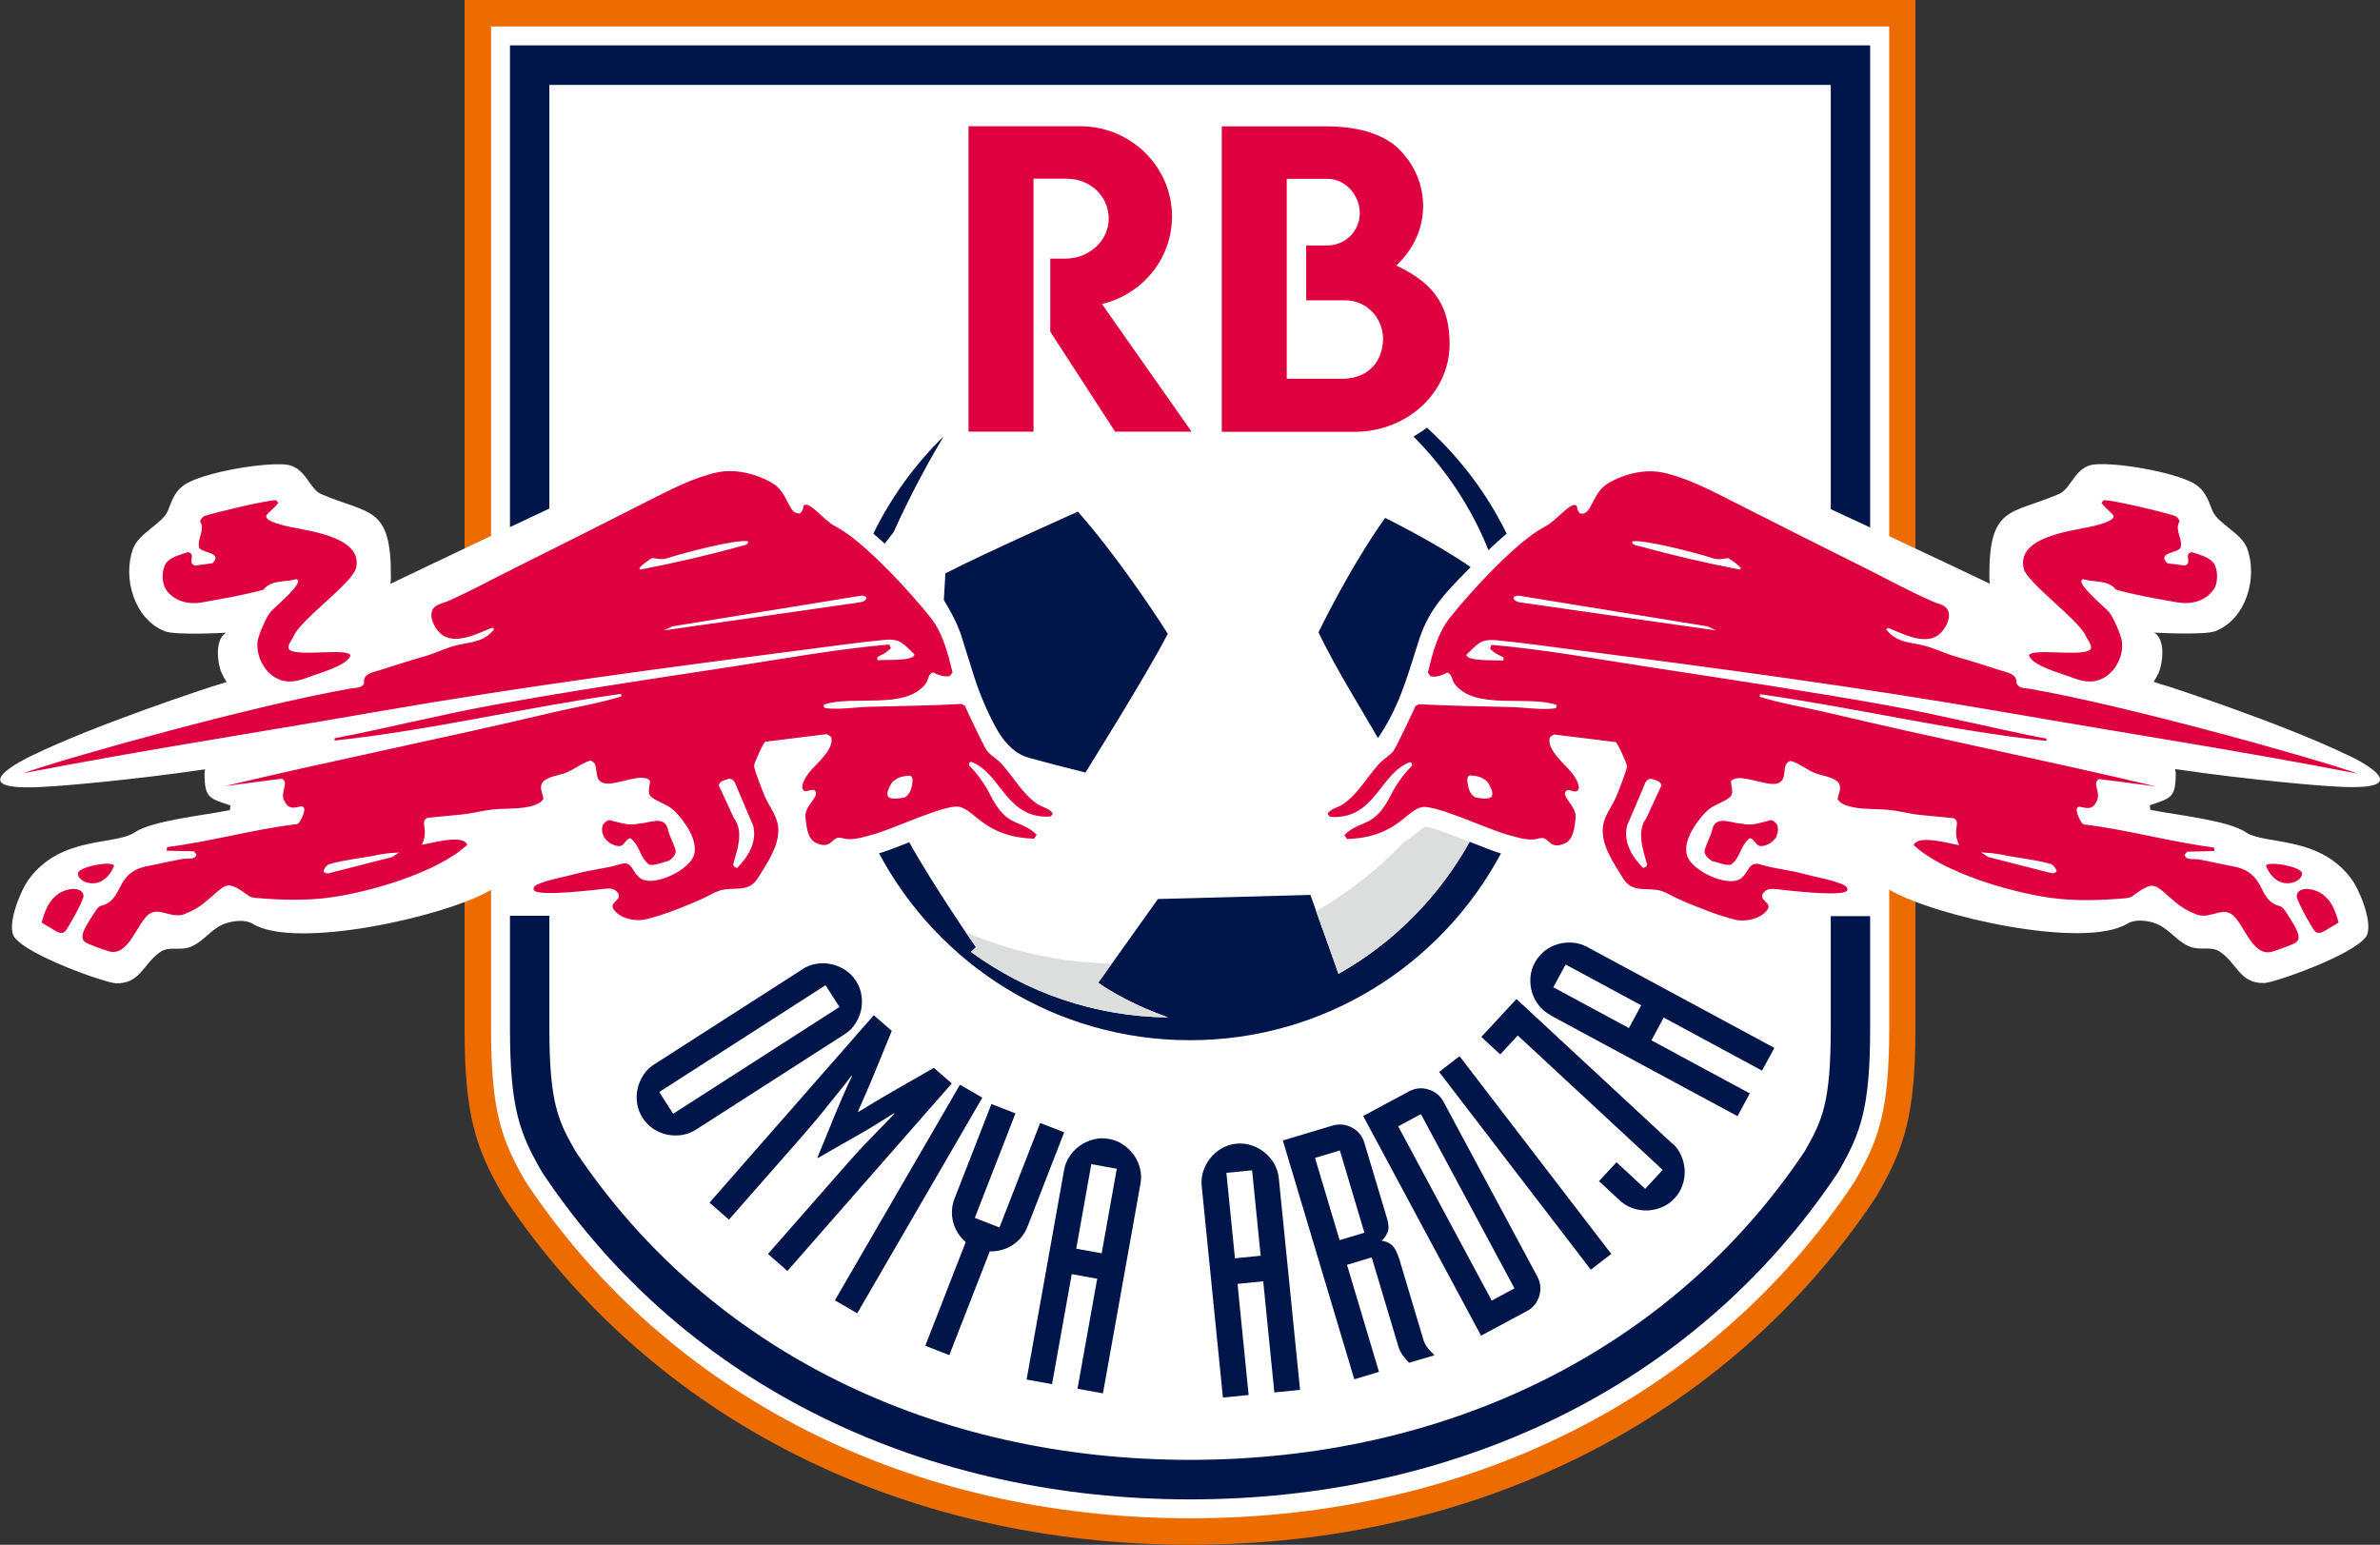 <?xml version="1.0" encoding="UTF-8"?>
<svg id="_レイヤー_2" data-name="レイヤー 2" xmlns="http://www.w3.org/2000/svg" viewBox="0 0 186.07 120.78">
  <rect x="0" y="0" width="186.07" height="120.78" fill="#333333" stroke="none"/>
  <defs>
    <style>
      .cls-1, .cls-2 {
        fill: #df003f;
      }

      .cls-3 {
        fill: #fff;
      }

      .cls-4 {
        fill: #ed6c00;
      }

      .cls-2 {
        fill-rule: evenodd;
      }

      .cls-5 {
        fill: #00164b;
      }

      .cls-6 {
        fill: #dcdddd;
      }
    </style>
  </defs>
  <g id="_マーク等" data-name="マーク等">
    <g>
      <path class="cls-4" d="M149.76,0H36.32v80.4c0,6.74.86,9.33,2.93,12.93l.03.05.03.05.11.18.03.05.03.05c11.5,17.2,31.02,27.07,53.55,27.07s42.05-9.87,53.56-27.07l.04-.06.04-.06.11-.18.02-.04.02-.04c2.06-3.59,2.93-6.18,2.93-12.93V0h0Z"/>
      <path class="cls-3" d="M183.71,59.12c-5.18-2.53-14.18-5.45-14.18-5.45-.39-.1-1.16-.36-1.16-.36,0,0,.39-.58.51-1.02.31-1.12.25-2.42-.47-2.83,0,0,3.93.22,4.78-.11,2.42-.94,3.34-4.18,2.49-6.48-.44-1.2-2.34-1.95-2.72-2.96-.37-.95-.61-1.7-1.62-2.21-1.63-.82-5.76-1.55-7.58-1.39-1.53.14-1.83,1.91-2.78,2.31-3.79,1.63-5.49.87-5.45,6.53,0,0,0,.27.04.49-.83-.4-4.65-2.21-7.87-3.72V2.07H38.39v39.83c-3.23,1.53-7.04,3.35-7.87,3.75.04-.23.04-.49.04-.49.04-5.66-1.66-4.9-5.45-6.53-.95-.41-1.24-2.18-2.78-2.31-1.82-.16-5.95.56-7.58,1.39-1.01.51-1.25,1.26-1.62,2.21-.39,1-2.28,1.76-2.72,2.96-.85,2.29.08,5.54,2.49,6.48.85.33,4.78.11,4.78.11-.72.41-.78,1.71-.47,2.83.11.43.51,1.02.51,1.02,0,0-.78.26-1.16.36,0,0-9,2.92-14.18,5.45,0,0-6.21,2.92,1.49,2.36.37,0,6.14-.45,12.16-1.34l-.04.34c0,1.95.42,1.93,2.03,2.49l-.05.36c-2.03.41-6.06.81-7.46,1.75-1.54,1.03-5.74.23-8.26,3.66-.66.9-1.77,3.64-1.12,4.53,1.06,1.45,7.15,3.58,7.95,3.6,1.9.04,2.1-1.52,3.44-2.44.65-.45,1.42-.15,2.13-.33,1.08-.29,1.67-1.27,2.62-1.76.55-.28,1.74-.56,2.49-.12,3.34,2.05,15.05-.55,18.63-2.65v10.82c0,6.56.85,8.76,2.65,11.9l.14.22c11.14,16.66,30.03,26.19,51.86,26.19s40.72-9.53,51.84-26.15l.02-.03.02-.03.11-.18c1.82-3.17,2.67-5.37,2.67-11.93v-10.83c3.56,2.1,15.28,4.71,18.63,2.65.76-.44,1.94-.17,2.49.12.95.49,1.55,1.47,2.62,1.76.72.19,1.49-.11,2.13.33,1.34.92,1.54,2.48,3.44,2.44.79-.02,6.88-2.15,7.95-3.6.65-.89-.45-3.63-1.12-4.53-2.52-3.43-6.72-2.64-8.26-3.66-1.4-.94-5.43-1.34-7.46-1.75l-.05-.36c1.62-.56,2.04-.55,2.03-2.49l-.04-.34c6.02.89,11.79,1.34,12.16,1.34,7.7.56,1.49-2.36,1.49-2.36Z"/>
      <g>
        <path class="cls-1" d="M173.07,46.1c.33-.49.34-1.4.08-1.93-.3-.61-1.2-.79-1.78-1-.72.16.08.78-.54,1.05l-1.39-.18c-.87-.9.95-.78,1.05-1.26.15-.7-.51-1.35-.08-2.03-.08-.17-.18-.34-.36-.41-.71-.26-4.99-1.28-5.58-1.23l-.18.21c.17.24.89.89.92.95.28.51-1.64.88-1.95.95-1.53.32-5.64.82-5.04,3.24.28,1.14,4.36,4.04,4.86,5.29.11.27.64.84.28,1.08-.75.51-4.53-.17-4.73.41.21.79,2.46,1.39,3.19,1.67.86.33,1.66.58,2.57.13,1.02-.5,1.68-1.84,1.49-2.96-.09-.51-.64-1.76-.95-2.18-.3-.39-2.78-2.36-2.08-2.62.84.27,1.98.03,2.57.82,1.56.44,3.23.72,4.83,1,1.03.18,2.2-.1,2.8-1h0ZM138.88,65.38c.13-.28.18-.64.03-.95-.13-.13-.26-.28-.46-.31-.72.16-1.44.49-2.26.28-.75,0-1.96-.67-2.29.33-.13.64-.49,1.18-.64,1.8,0,.33.31.64.62.8.46.1,1.03.36,1.44.28.77-.54.72-1.52,1.49-2.08.41.1.46.67.93.62.46-.05.93-.33,1.16-.77h0ZM157.63,53.43c.13-.73-.69-.84-1.18-1-1.19-.39-2.37-.76-3.57-1.1-.88-.25-1.77-.72-2.65-.9-1.12-.23-2-.25-2.78-1.23l.18-.1c1.06.42,2.75,1.33,3.86.59.52-.35,1.07-1.29.82-1.93-.19-.48-.78-.54-1.18-.72-1.73-.75-3.43-1.68-5.12-2.53-3.58-1.78-7.15-3.58-10.71-5.39-1.62-.82-3.46-1.77-5.24-2.16-1.45-.32-3.1.08-4.37.85-1.25.76-1.22,2.53-2.16,2.34-.13-.15-.25-.33-.23-.54-.38-.6-1.56,1.09-2.52,1.57-2.14,1.07-5.89,5.17-7.43,7.12-.97,1.23-1.36,2.8-1.72,4.29l.21.28c.47.11.9-.08,1.31-.28.39.1.35.59.57.87,1.56,2.1,5.7.88,7.97,1.65.03.14,0,.26-.16.28-1.01.13-2.36-.08-3.4-.11-2.4-.06-4.8-.09-7.19-.22l-.28.15c-.22.49-1.54,3.31-1.75,3.55-.32.35-.8.63-1.14,1.01-.93,1.04-1.6,2.3-2.77,3.11-.35.24-1.05.37-1.21.77l.18.21c3.54.29,3.9-3.43,6.27-4.27.13.02.18.16.15.28-.59.59-1.22,1.44-1.59,2.18-1.39,2.81-2.37,1.95-3.7,3.24l.21.31c3.92-.12,4.63-2.32,5.91-2.5,1.09-.15,5.18,1.76,6.53,2.13.68.19,1.35.42,2.06.41.24,0,.56-.13.77-.12.53.02.63.95,1.78.41.69-.33.74-1.31.82-1.98.1-.8-.89-1.49-.82-1.93.1-.62.87.21,1.05-.33.11-.33-.29-.98-.49-1.23-.52-.66-1.97-1.79-1.77-2.75.02-.09.29-.29.39-.28l4.76.59c.17.02.89,1.71.9,1.88.01.26-.68,2-.82,2.34-.4.95-1.09,1.63-1.08,2.73.01,1.34.92,2.59,1.59,3.7.75,1.23,1.95.65,3.03,1,.45.15.93.46,1.37.65,1.38.6,2.93,1.23,4.39,1.59.8.19,2.05-.08,2.52-.82.35-.55-.82-.71-.31-1.31.27-.32.62-.3,1-.26.82.09,5.06.61,5.5.13.15-.16-.08-.37-.2-.44-.85-.41-2.17-.61-3.11-.87-1.13-.32-2.31-.4-3.44-.75-.97-.3-.91.69-1.59,1.13-1.04.66-3.83-.66-4.16-1.85-.33-1.15.72-2.59,1.46-3.37.59-.61,1.3-.69,1.88-1.16.37-.29.1-.87.1-1.26.57-.72,2.72.42,3.6.18.95-.27.24-1.53,1.06-1.77.72.2,1.28.72,1.98.98.52.19,1.43.29,1.77.74.27.37,0,.87-.08,1.26.25.48,1.05.62,1.54.7.79.11,1.65.07,2.46.15.8.08,1.61.31,2.4.39l2.67.26c.64.31-.16.86.44,2.11-.64-.09-3.25-.87-3.55,0,2.31,2.15,7.54,3.67,10.64,4.11,1.9.27,3.91.21,5.81.05.29-.02.54-.07.71-.22,0,.01,1.02-.85,1.57-.76.75.12,1.61,1.55,3.16,2.14,1.06.6,2.06-.44,2.88.03,1.01.57,1.63,3.43,3.24,2.98.33-.09,1.72-.57,1.91-.76.53-.43-.36-1.58-.82-2.34-.17-.23-.28-.41-.47-.46-1.86-.48-.98-2.6-3.65-3.11-1.2-.22-1.49-.32-2.7-.55-.33-.06-1.06.1-1.1-.37,0,0,.2-.23.2-.23l2.13-.05-.05-.28c-3.42-.43-6.76-1.4-10.18-1.8-.26-.15-.58-.94-.54-1.18.1-.62,1.09.53,1.59-.7.3-.71-.42-1.32.15-1.67,1.5.19,3,.38,4.5.59-8.48-2.02-17.03-3.72-25.5-5.73-1.84-.44-3.72-.73-5.53-1.29l.03-.2c7.48,1.05,14.88,2.85,22.39,3.65v-.18c-4.15-.79-8.26-1.85-12.42-2.6-6.2-1.11-12.44-2.04-18.67-3-4.06-.62-8.19-1.38-12.28-1.73l-.13.28c.27.34.66.49,1.03.69.05.08.06.19-.02.26-.52-.06-2.85.09-2.85-.46.87-.82,1.08-1.25,2.34-1.13,1.96.18,3.94.47,5.89.72,11.25,1.44,22.58,2.95,33.75,4.89,11.79,2.04,18.02,2.95,27.71,4.82-3.29-1.18-18.13-5.34-25.7-6.64-.35-.06-.8,0-.97-.41h0ZM154.85,66.64c.59.05.91.04,1.68.19,1.26.26,2.52.36,3.8.72.21.08.43.37.46.57-.08.13-.26.16-.36.16l-5.01-1.28-.56-.37h0ZM127.19,64.59l1.39-3.26c.05-.23.28-.46.52-.44.31.1.69.15.8.51l-1.18,2.55c-.82,1.08-.23,2.57.05,3.65-.03.16-.18.23-.31.26-.82-.82-1.57-1.98-1.26-3.27h0ZM116.62,62.3c-.32.24-.87.11-1.27.05-.48-.26-.58-.82-.64-1.35,0-.13.03-.27.16-.37.56,0,1.11.13,1.48.58.16.34.45.71.26,1.08h0ZM133.49,48.97l.69.32s-10.18-1.44-15.09-2.16c-.21-.02-.84-.09-.74-.45.13-.08.28-.13.44-.1l14.7,2.39h0ZM136.11,44.43l-.1.1c-2.6-.5-5.27-1.12-7.81-1.82-.2-.05-.65-.09-.59-.38.93-.18,5.2.95,6.27,1.31.48.16.76.05,1.24,0,.36.23.73.46,1,.8h0ZM47.16,64.43c-.15.31-.1.67.03.95.23.44.69.72,1.16.77.46.05.51-.52.93-.62.77.57.72,1.54,1.49,2.08.41.08.98-.18,1.44-.28.31-.15.62-.46.62-.8-.15-.62-.52-1.16-.64-1.8-.33-1-1.54-.33-2.29-.33-.82.2-1.54-.13-2.26-.28-.21.03-.33.18-.46.31h0ZM82.13,63.84l.18-.21c-.16-.4-.86-.53-1.21-.77-1.17-.81-1.84-2.07-2.77-3.11-.34-.38-.82-.65-1.14-1.01-.21-.23-1.53-3.05-1.75-3.55l-.28-.15c-2.39.13-4.79.16-7.19.22-1.04.03-2.38.24-3.4.11-.15-.02-.19-.14-.16-.28,2.27-.77,6.41.45,7.97-1.65.21-.28.18-.77.57-.87.41.2.84.39,1.31.28l.21-.28c-.36-1.49-.75-3.06-1.72-4.29-1.54-1.95-5.29-6.05-7.43-7.12-.96-.48-2.14-2.17-2.52-1.57.02.21-.1.39-.23.54-.94.19-.91-1.59-2.16-2.34-1.27-.76-2.92-1.16-4.37-.85-1.78.39-3.62,1.34-5.24,2.16-3.57,1.81-7.13,3.61-10.71,5.39-1.69.84-3.39,1.77-5.12,2.53-.41.18-1,.24-1.18.72-.25.64.3,1.58.82,1.93,1.1.73,2.8-.17,3.86-.59l.18.1c-.78.98-1.66,1-2.78,1.23-.88.18-1.77.65-2.65.9-1.2.34-2.38.72-3.57,1.1-.5.16-1.32.28-1.18,1-.17.4-.62.35-.97.41-7.57,1.3-22.41,5.46-25.7,6.64,9.69-1.86,15.92-2.78,27.71-4.82,11.17-1.94,22.5-3.44,33.75-4.89,1.96-.25,3.93-.54,5.89-.72,1.26-.12,1.47.31,2.34,1.13,0,.56-2.33.4-2.85.46-.08-.07-.08-.17-.02-.26.37-.2.76-.36,1.03-.69l-.13-.28c-4.1.35-8.22,1.11-12.28,1.73-6.22.95-12.47,1.88-18.66,3-4.16.75-8.26,1.81-12.42,2.6v.18c7.51-.8,14.91-2.6,22.39-3.65l.03.2c-1.81.56-3.69.85-5.53,1.29-8.48,2.01-17.03,3.71-25.5,5.73,1.5-.21,3-.4,4.5-.59.57.35-.14.96.15,1.67.51,1.23,1.49.07,1.59.7.04.24-.28,1.03-.54,1.18-3.42.4-6.76,1.37-10.18,1.8l-.05.28,2.13.05s.21.23.2.23c-.04.47-.77.3-1.1.37-1.2.22-1.5.32-2.7.55-2.66.51-1.78,2.63-3.65,3.11-.19.05-.31.22-.47.46-.46.76-1.35,1.9-.82,2.34.19.19,1.58.67,1.91.76,1.6.45,2.23-2.41,3.24-2.98.82-.46,1.82.57,2.88-.03,1.55-.59,2.42-2.02,3.16-2.14.55-.09,1.56.77,1.57.76.17.15.43.2.71.22,1.9.16,3.91.22,5.81-.05,3.1-.44,8.34-1.96,10.64-4.11-.3-.87-2.91-.09-3.55,0,.59-1.25-.21-1.8.44-2.11l2.67-.26c.79-.07,1.6-.3,2.4-.39.81-.08,1.67-.04,2.46-.15.49-.07,1.29-.22,1.54-.7-.07-.39-.35-.89-.08-1.26.34-.46,1.26-.55,1.77-.74.7-.26,1.26-.77,1.98-.98.81.25.1,1.51,1.06,1.77.88.24,3.03-.9,3.6-.18,0,.38-.26.97.1,1.26.58.46,1.29.55,1.88,1.16.74.77,1.79,2.22,1.46,3.37-.34,1.19-3.13,2.52-4.16,1.85-.69-.44-.63-1.43-1.59-1.13-1.14.35-2.31.43-3.44.75-.94.26-2.26.46-3.11.87-.13.06-.35.28-.2.44.44.48,4.68-.04,5.5-.13.39-.04.73-.06,1,.26.51.6-.65.76-.31,1.31.47.75,1.72,1.01,2.52.82,1.46-.35,3.01-.98,4.39-1.59.44-.2.92-.5,1.37-.65,1.09-.36,2.29.23,3.03-1,.68-1.11,1.58-2.36,1.59-3.7.01-1.09-.68-1.78-1.08-2.73-.14-.34-.83-2.08-.82-2.34.01-.17.73-1.86.9-1.88l4.76-.59c.09-.01.37.19.39.28.2.96-1.26,2.09-1.77,2.75-.19.25-.6.91-.49,1.23.18.54.95-.28,1.05.33.07.44-.92,1.12-.82,1.93.09.67.13,1.65.82,1.98,1.15.54,1.25-.39,1.78-.41.21,0,.53.12.77.12.71.01,1.38-.22,2.06-.41,1.35-.37,5.44-2.29,6.53-2.13,1.28.18,1.99,2.38,5.91,2.5l.21-.31c-1.33-1.29-2.32-.43-3.7-3.24-.37-.75-1-1.59-1.59-2.18-.03-.12.02-.26.15-.28,2.37.84,2.73,4.55,6.27,4.27h0ZM31.22,66.64l-.56.37-5.01,1.28c-.1,0-.29-.04-.36-.16.03-.21.25-.5.46-.57,1.28-.36,2.54-.46,3.8-.72.77-.16,1.09-.14,1.68-.19h0ZM58.89,64.59c.31,1.29-.44,2.44-1.26,3.27-.13-.02-.28-.1-.31-.26.28-1.08.88-2.57.05-3.65l-1.18-2.55c.1-.36.49-.41.8-.51.23-.03.46.21.52.44l1.39,3.26h0ZM58.48,42.33c.06.29-.4.33-.59.38-2.55.71-5.22,1.32-7.81,1.82l-.1-.1c.27-.34.64-.57,1-.8.48.05.76.16,1.24,0,1.07-.36,5.34-1.49,6.27-1.31h0ZM66.98,47.13c-4.91.72-15.09,2.16-15.09,2.16l.69-.32,14.7-2.39c.15-.03.31.02.44.1.11.36-.53.42-.74.45h0ZM71.35,61.01c-.05.53-.16,1.09-.64,1.35-.4.05-.95.18-1.27-.05-.19-.37.1-.74.26-1.08.37-.45.92-.58,1.48-.58.13.11.16.24.16.37h0ZM27.83,44.46c.6-2.42-3.5-2.92-5.04-3.24-.32-.07-2.24-.44-1.95-.95.03-.06.75-.71.92-.95l-.18-.21c-.59-.04-4.86.98-5.58,1.23-.18.07-.28.24-.36.41.43.69-.23,1.33-.08,2.03.1.48,1.93.36,1.05,1.26l-1.39.18c-.62-.27.18-.9-.54-1.05-.57.21-1.48.39-1.78,1-.26.53-.25,1.44.08,1.93.61.9,1.77,1.19,2.8,1,1.6-.29,3.27-.56,4.83-1,.59-.8,1.73-.56,2.57-.82.7.26-1.79,2.23-2.08,2.62-.31.42-.86,1.67-.95,2.18-.18,1.12.48,2.46,1.49,2.96.91.45,1.71.2,2.57-.13.73-.28,2.98-.88,3.19-1.67-.21-.59-3.98.1-4.73-.41-.36-.24.18-.81.28-1.08.5-1.26,4.58-4.15,4.86-5.29h0ZM8.92,67.69c-.13-.41-2.66.05-2.81.54-.2.72,1.9,1.67,2.81-.54h0ZM3.25,72.11c.05.08.35.22.48.31.54.29,1.05.8,1.41.34.19-.24,1.18-1.95,1.37-2.6.08-.26-.1-.63-.72-.66h-.12c-1.61.16-2.13,1.55-2.41,2.61h0ZM179.96,68.23c-.14-.49-2.68-.94-2.81-.54.9,2.2,3.01,1.26,2.81.54h0ZM179.57,70.16c.19.65,1.18,2.36,1.37,2.6.36.46.87-.05,1.41-.34.13-.08.43-.23.48-.31-.28-1.05-.79-2.45-2.41-2.61h-.12c-.62.02-.8.4-.72.66h0Z"/>
        <g>
          <path class="cls-2" d="M83.39,13.97h-2.59v19.78h-5.08V9.87s8.6,0,8.72,0c3.97,0,7.19,3.16,7.19,7.05,0,3.32-2.33,6.1-5.48,6.85l7.01,9.98h-5.98l-5.07-7.82v-5.71h1.18c1.87,0,3.39-1.4,3.39-3.13s-1.42-3.12-3.3-3.12Z"/>
          <path class="cls-1" d="M109.16,20.76c1.31-1.22,2.1-2.85,2.1-4.64,0-1.62-.62-3.12-1.72-4.29-1.14-1.25-3.15-1.95-5.87-1.95h-8.15v23.88h10.53c4.04-.07,7.28-3.11,7.28-6.85,0-2.72-.96-4.66-4.17-6.15ZM105.16,29.61h-4.56v-15.63h3.18c1.4,0,2.53,1.28,2.53,2.68s-1.13,2.53-2.53,2.53h-1.66v4.29h3.04c1.69,0,2.97,1.37,2.97,3.06-.06,1.75-1.13,2.96-2.97,3.07Z"/>
        </g>
      </g>
      <g>
        <g>
          <path class="cls-5" d="M110.88,50.22c.7-2.23,1.64-3.44,4.1-5.88-2.69-1.87-6.69-3.85-6.69-3.85-2.84,4-5.21,8.95-5.21,8.95,1.4,2.92,3.49,6.23,4.65,8.27,1.55-2.27,2.19-4.42,3.15-7.49h0Z"/>
          <path class="cls-5" d="M73.79,46.9c.04.14,1.04,1.58,1.47,3.14l.85,2.71c.1.31.19.58.19.58.19.56.45,1.24.77,1.96.29.65.62,1.32.98,1.93.29.49.65.93,1.08,1.31.01,0,.02.02.03.03.38.33.83.57,1.32.7,1.31.36,2.78.75,4.38,1.14,0,0,4.78-7.62,6.44-10.85,0,0-3.44-5.47-7.03-9.55,0,0-7.57,3.38-10.36,4.83"/>
          <g>
            <path class="cls-5" d="M143.13,80.4c0,5.86-.68,7.24-2.04,9.62-10.43,15.59-28.06,24.12-48.05,24.12s-37.62-8.52-48.04-24.12c-1.36-2.38-2.05-3.76-2.05-9.62v-8.8h-3.08v8.8c0,6.23.75,8.19,2.46,11.16l.11.18c11.39,17.04,30.31,25.49,50.6,25.49s39.21-8.45,50.61-25.49l.11-.18c1.71-2.97,2.45-4.93,2.45-11.16v-8.77h-3.08v8.77Z"/>
            <path class="cls-5" d="M116.37,43.01c.47-.46.95-.89,1.42-1.29-1.54-3.15-3.67-5.95-6.23-8.28-.33.25-.68.48-1.05.69,2.5,2.52,4.52,5.53,5.86,8.89Z"/>
            <polygon class="cls-5" points="39.87 3.55 39.87 41.21 42.95 39.76 42.95 6.64 143.13 6.64 143.13 39.81 146.21 41.24 146.21 3.55 39.87 3.55"/>
            <path class="cls-5" d="M71.04,65.87c-.94.37-1.75.69-2.29.84h-.03c4.63,8.7,13.78,14.62,24.31,14.62s19.68-5.92,24.32-14.61h-.03c-.54-.16-1.35-.48-2.29-.85-.04-.02-.09-.04-.13-.05-2.4,4.31-5.95,7.9-10.25,10.32l-2.2-6.17-11.92.32-4.67,6.55s1.95,1.47,5.46,2.71c-5.76-.06-11.08-1.96-15.41-5.12.14-.12.28-.25.39-.37,0,0-3.23-4.65-5.21-8.2-.02,0-.04.01-.05.02Z"/>
            <path class="cls-5" d="M69.17,42.5c.23-.29.46-.59.69-.89,1.48-3.3,3.1-6.13,3.92-7.5-2.24,2.19-4.11,4.76-5.5,7.61.29.25.59.51.88.78Z"/>
          </g>
        </g>
        <g>
          <path class="cls-5" d="M62.73,75.78c.35-.23.73-.37,1.12-.43.39-.06.78-.05,1.16.04.38.08.73.23,1.07.45.33.22.62.5.84.85.23.35.37.73.43,1.12.06.39.05.78-.03,1.16s-.23.73-.45,1.07-.5.61-.86.84l-11.58,7.43c-.35.23-.73.37-1.12.43-.39.06-.78.05-1.16-.03-.38-.08-.73-.23-1.07-.45-.33-.22-.61-.5-.84-.86s-.37-.73-.43-1.12c-.06-.39-.05-.78.04-1.16.08-.38.23-.73.45-1.07.22-.33.5-.62.86-.84l11.58-7.43ZM65.63,78.73l-1.09-1.7-13,8.35,1.09,1.7,13-8.35Z"/>
          <path class="cls-5" d="M68.32,79.38l1.4,1.22-1.4,3.42c-.2.48-.4.96-.61,1.44-.21.49-.42.96-.63,1.43l.04.04c.43-.27.88-.54,1.33-.81s.9-.53,1.35-.79l3.21-1.84,1.4,1.22-12.85,14.66-1.52-1.33,5.87-6.69c.29-.33.61-.69.96-1.08s.72-.78,1.08-1.15c.37-.38.72-.74,1.07-1.1s.65-.67.91-.94l-.04-.04c-1.05.67-2.06,1.29-3.02,1.83-.96.55-1.94,1.1-2.92,1.67l-.04-.04c.43-1.05.86-2.08,1.27-3.11.42-1.03.89-2.11,1.42-3.24l-.04-.04c-.22.31-.49.66-.8,1.04s-.63.78-.96,1.19c-.33.42-.66.82-1,1.23-.34.4-.66.77-.94,1.1l-5.87,6.69-1.52-1.33,12.85-14.66Z"/>
          <path class="cls-5" d="M75.05,84.81l1.75,1.01-9.78,16.86-1.75-1.01,9.78-16.86Z"/>
          <path class="cls-5" d="M75.5,97.12c-.5-.45-.83-.98-.99-1.59-.15-.63-.11-1.23.12-1.83l2.88-7.38,1.88.73-3.18,8.17,1.93.75,3.18-8.17,1.88.73-2.87,7.38c-.23.59-.62,1.07-1.15,1.43-.53.34-1.13.51-1.8.5l-3.16,8.11-1.88-.73,3.16-8.11Z"/>
          <path class="cls-5" d="M83.19,91.49c.07-.41.22-.78.45-1.11.22-.33.5-.6.81-.82.32-.22.67-.38,1.06-.48.39-.1.79-.11,1.2-.03.41.07.78.22,1.11.45.33.23.6.5.83.81s.38.67.48,1.06c.1.39.11.79.03,1.2l-2.93,16.37-1.99-.36,1.54-8.6-1.99-.36-1.54,8.6-1.99-.36,2.93-16.37ZM84.14,97.63l1.99.36,1.18-6.61-1.99-.36-1.18,6.61Z"/>
          <path class="cls-5" d="M93.95,92.74c-.04-.42,0-.81.13-1.19.13-.38.31-.72.56-1.02.24-.3.54-.55.88-.75.35-.2.73-.32,1.14-.36.42-.04.81,0,1.19.13s.72.31,1.02.56c.3.24.55.54.75.88.2.35.32.73.36,1.14l1.66,16.54-2.01.2-.87-8.69-2.01.2.87,8.69-2.01.2-1.66-16.54ZM96.55,98.38l2.01-.2-.67-6.68-2.01.2.67,6.68Z"/>
          <path class="cls-5" d="M100.29,89.17l3.87-1.16c.54-.16,1.05-.11,1.54.15.49.26.81.66.97,1.2l1.77,5.91c.14.45.15.8.05,1.06-.11.25-.26.48-.46.69.27.01.52.12.76.31s.44.58.62,1.15l1.86,6.23c.08.26.19.48.34.67.15.18.33.38.54.58l-1.99.59c-.16-.16-.32-.35-.48-.57-.16-.22-.28-.45-.35-.69l-2.09-6.98-1.93.58,2.5,8.37-1.93.58-5.59-18.68ZM104.73,96.96l1.94-.58-1.92-6.43-1.94.58,1.92,6.43Z"/>
          <path class="cls-5" d="M106.58,87.25l3.56-1.91c.5-.27,1.01-.32,1.54-.16.53.16.93.49,1.19.99l7.31,13.62c.27.5.32,1.01.16,1.54s-.49.93-.99,1.19l-3.56,1.91-9.22-17.18ZM116.62,101.69l1.78-.96-7.31-13.62-1.78.95,7.31,13.62Z"/>
          <path class="cls-5" d="M112.51,83.81l1.6-1.23,11.86,15.46-1.6,1.23-11.86-15.46Z"/>
          <path class="cls-5" d="M130.76,89.4c.31.28.54.61.69.98.16.37.24.74.26,1.13s-.04.77-.17,1.15c-.13.38-.33.72-.62,1.03-.29.31-.61.54-.98.69-.37.16-.74.24-1.13.26-.39.01-.77-.04-1.15-.17s-.72-.33-1.03-.62l-1.62-1.5,1.37-1.48,2.24,2.08,1.37-1.48-11.33-10.51-1.37,1.48-1.48-1.37,2.75-2.96,12.19,11.31Z"/>
          <path class="cls-5" d="M121.22,79.37c-.37-.2-.67-.46-.92-.77-.24-.32-.42-.66-.53-1.03-.11-.37-.15-.75-.12-1.15.03-.4.14-.78.34-1.15.2-.37.46-.67.77-.92s.66-.42,1.03-.53c.37-.11.75-.15,1.15-.12s.78.14,1.15.34l14.63,7.89-.96,1.78-7.69-4.15-.96,1.78,7.69,4.15-.96,1.78-14.63-7.89ZM127.35,80.38l.96-1.78-5.91-3.19-.96,1.78,5.91,3.19Z"/>
        </g>
      </g>
      <g>
        <path class="cls-6" d="M75.91,74.42c4.33,3.17,9.65,5.06,15.41,5.12-3.5-1.24-5.46-2.71-5.46-2.71l1.06-1.49c-4.05-.08-7.9-.95-11.42-2.46.49.72.8,1.17.8,1.17-.11.13-.25.25-.39.37Z"/>
        <path class="cls-6" d="M114.9,65.82s.09.04.13.05c-1.05-.41-2.97-1.17-3.62-1.24-.12.07-.36.26-.53.4-.3.25-.68.55-1.15.84-2,2.1-4.3,3.91-6.83,5.37l1.74,4.9c4.3-2.42,7.85-6.01,10.25-10.32Z"/>
      </g>
    </g>
  </g>
</svg>